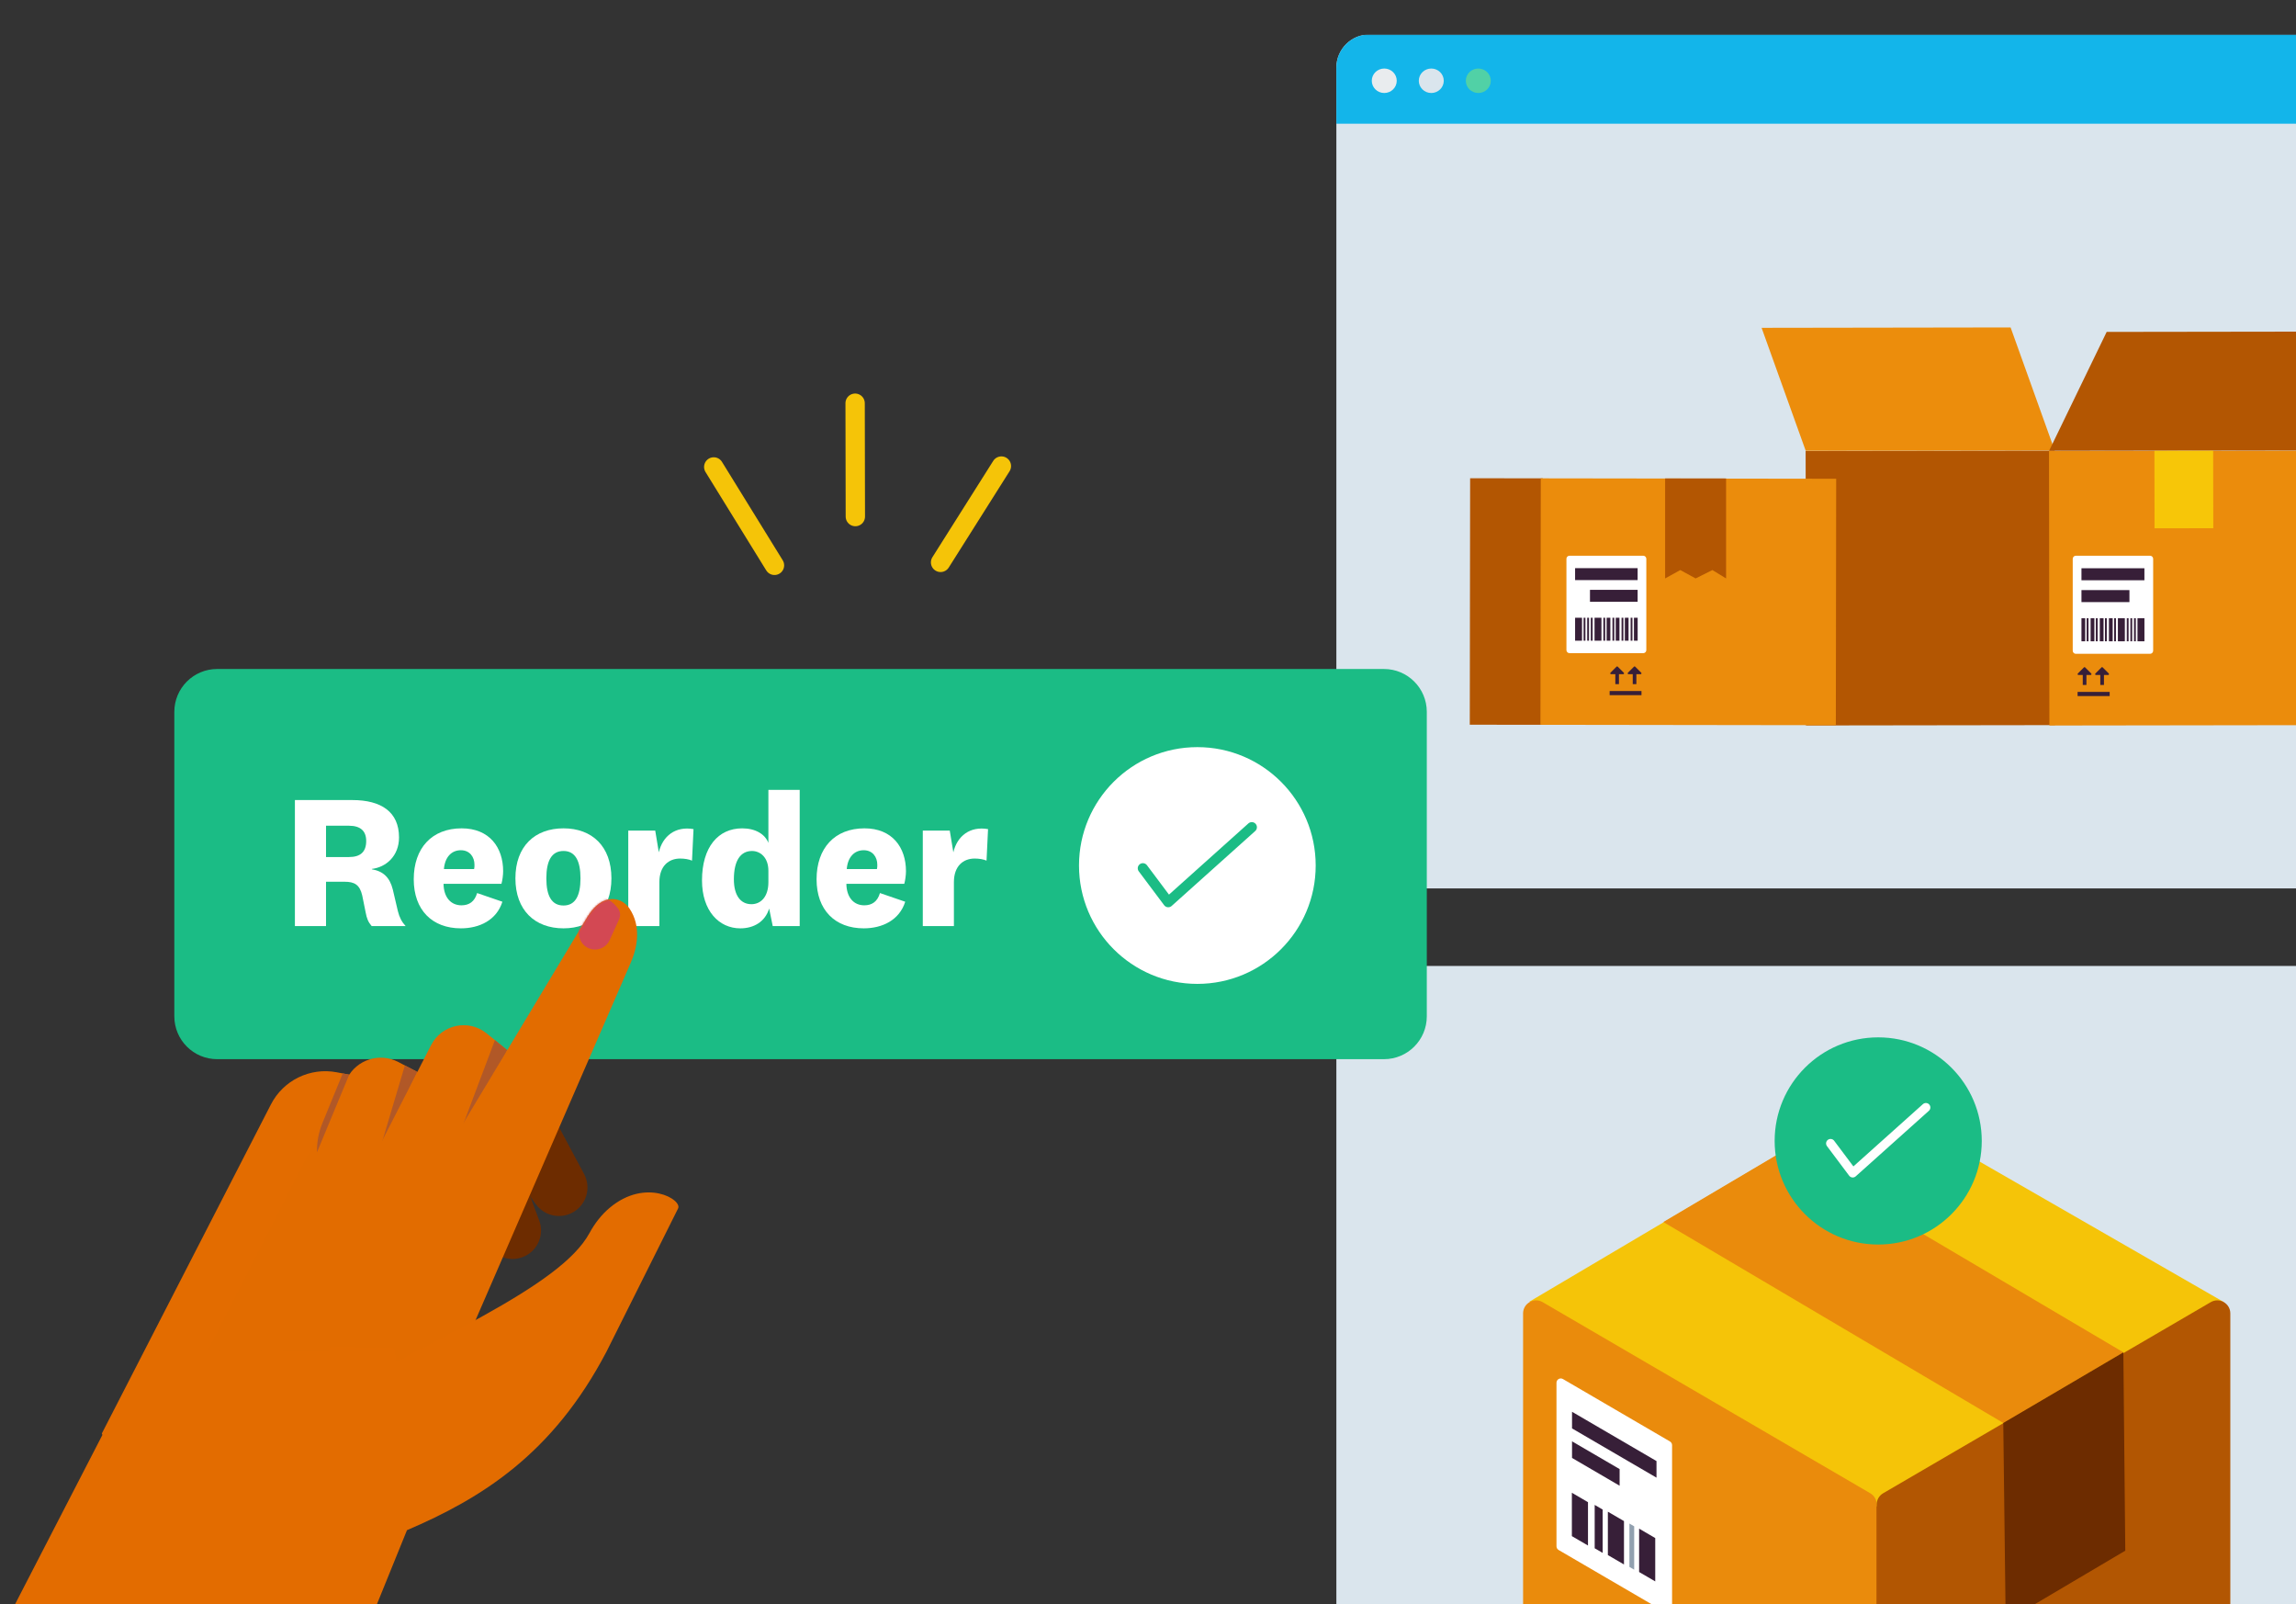 <svg width="1134" height="792" viewBox="0 0 1134 792" fill="none" xmlns="http://www.w3.org/2000/svg">
<rect x="0" y="0" width="1134" height="792" fill="#333333" stroke="none"/>
<g clip-path="url(#clip0_317_70214)">
<mask id="mask0_317_70214" style="mask-type:luminance" maskUnits="userSpaceOnUse" x="-87" y="17" width="1279" height="882">
<path d="M1191.45 17H-87V898.598H1191.45V17Z" fill="white"/>
</mask>
<g mask="url(#mask0_317_70214)">
<mask id="mask1_317_70214" style="mask-type:luminance" maskUnits="userSpaceOnUse" x="-88" y="17" width="1280" height="882">
<path d="M1191.45 17H-87.001V898.598H1191.45V17Z" fill="white"/>
</mask>
<g mask="url(#mask1_317_70214)">
<path d="M1175.07 898.598H676.402C667.366 898.598 660.03 891.263 660.03 882.226V493.306C660.03 484.269 667.366 476.934 676.402 476.934H1175.07C1184.11 476.934 1191.45 484.269 1191.45 493.306V882.226C1191.45 891.263 1184.11 898.598 1175.07 898.598Z" fill="#DAE5ED"/>
<path d="M1175.07 438.664H676.402C667.366 438.664 660.03 431.329 660.03 422.292V33.372C660.03 24.335 667.366 17 676.402 17H1175.07C1184.11 17 1191.45 24.335 1191.45 33.372V422.292C1191.45 431.329 1184.11 438.664 1175.07 438.664Z" fill="#DAE5ED"/>
<path d="M1175.07 17H676.402C667.366 17 660.03 24.335 660.03 33.372V61.091H1191.45V33.372C1191.45 24.335 1184.11 17 1175.07 17Z" fill="#13B5EA"/>
<path d="M689.856 39.88C689.856 43.22 687.094 45.92 683.691 45.92C680.289 45.92 677.526 43.22 677.526 39.88C677.526 36.54 680.289 33.84 683.691 33.84C687.094 33.84 689.856 36.54 689.856 39.88Z" fill="#E9ECEE"/>
<path d="M713.08 39.88C713.08 43.22 710.317 45.92 706.915 45.92C703.512 45.92 700.75 43.22 700.75 39.88C700.75 36.54 703.512 33.84 706.915 33.84C710.317 33.84 713.08 36.54 713.08 39.88Z" fill="#DAE5ED"/>
<path d="M736.303 39.88C736.303 43.22 733.541 45.92 730.139 45.92C726.736 45.92 723.974 43.22 723.974 39.88C723.974 36.54 726.736 33.84 730.139 33.84C733.541 33.84 736.303 36.54 736.303 39.88Z" fill="#51D1A6"/>
<path d="M1014.78 222.487L891.805 222.658L891.994 358.208L1014.96 358.036L1014.78 222.487Z" fill="#B35602"/>
<path d="M993.046 161.68L870.06 161.867L891.847 222.58L1014.82 222.408L993.046 161.68Z" fill="#EC8D0C"/>
<path d="M1134.98 222.508L1012.01 222.68L1012.2 358.23L1135.17 358.058L1134.98 222.508Z" fill="#EB8C0C"/>
<path d="M1163.46 163.709L1040.49 163.881L1012.05 222.58L1135.03 222.408L1163.46 163.709Z" fill="#B35602"/>
<path d="M1093.09 222.549L1064.08 222.59L1064.13 260.859L1093.15 260.819L1093.09 222.549Z" fill="#F7C608"/>
<path d="M1041.97 341.633H1026.13V343.693H1041.97V341.633Z" fill="#371F38"/>
<path d="M1032.58 333.285H1026.57C1026.18 333.285 1025.99 332.816 1026.26 332.536L1029.25 329.539C1029.42 329.367 1029.71 329.367 1029.86 329.539L1032.86 332.536C1033.14 332.816 1032.94 333.285 1032.55 333.285" fill="#371F38"/>
<path d="M1030.49 332.379H1028.68V338.2H1030.49V332.379Z" fill="#371F38"/>
<path d="M1041.24 333.285H1035.23C1034.84 333.285 1034.65 332.816 1034.92 332.536L1037.92 329.539C1038.09 329.367 1038.37 329.367 1038.53 329.539L1041.52 332.536C1041.8 332.816 1041.6 333.285 1041.21 333.285" fill="#371F38"/>
<path d="M1039.15 332.379H1037.34V338.2H1039.15V332.379Z" fill="#371F38"/>
<path d="M1061.92 322.826H1025.26C1024.42 322.826 1023.73 322.139 1023.73 321.297V275.926C1023.73 275.083 1024.42 274.396 1025.26 274.396H1061.92C1062.76 274.396 1063.45 275.083 1063.45 275.926V321.297C1063.45 322.139 1062.76 322.826 1061.92 322.826Z" fill="white"/>
<path d="M1059.13 280.578H1028.04V286.509H1059.13V280.578Z" fill="#371F38"/>
<path d="M1051.73 291.361H1028.04V297.292H1051.73V291.361Z" fill="#371F38"/>
<path d="M1059.14 305.236H1055.71V316.645H1059.14V305.236Z" fill="#371F38"/>
<path d="M1049.47 305.236H1046.03V316.645H1049.47V305.236Z" fill="#371F38"/>
<path d="M1029.89 305.236H1028.04V316.645H1029.89V305.236Z" fill="#371F38"/>
<path d="M1031.52 305.236H1030.61V316.645H1031.52V305.236Z" fill="#371F38"/>
<path d="M1034.42 305.236H1032.56V316.645H1034.42V305.236Z" fill="#371F38"/>
<path d="M1036.04 305.236H1035.14V316.645H1036.04V305.236Z" fill="#371F38"/>
<path d="M1038.95 305.236H1037.09V316.645H1038.95V305.236Z" fill="#371F38"/>
<path d="M1040.55 305.236H1039.65V316.645H1040.55V305.236Z" fill="#371F38"/>
<path d="M1043.46 305.236H1041.6V316.645H1043.46V305.236Z" fill="#371F38"/>
<path d="M1045.08 305.236H1044.17V316.645H1045.08V305.236Z" fill="#371F38"/>
<path d="M1051.32 305.236H1050.42V316.645H1051.32V305.236Z" fill="#371F38"/>
<path d="M1053.1 305.236H1052.2V316.645H1053.1V305.236Z" fill="#371F38"/>
<path d="M1054.9 305.236H1053.99V316.645H1054.9V305.236Z" fill="#371F38"/>
<path d="M726.099 236.136L725.929 357.826L761.779 357.876L761.949 236.186L726.099 236.136Z" fill="#B35602"/>
<path d="M760.997 236.184L760.827 357.875L906.725 358.079L906.895 236.388L760.997 236.184Z" fill="#EB8C0C"/>
<path d="M810.736 341.197H795.004V343.242H810.736V341.197Z" fill="#371F38"/>
<path d="M804.337 332.894H810.298C810.689 332.894 810.876 332.426 810.611 332.161L807.63 329.18C807.458 329.008 807.193 329.008 807.021 329.18L804.04 332.161C803.759 332.441 803.962 332.894 804.352 332.894" fill="#371F38"/>
<path d="M808.207 332.004H806.412V337.794H808.207V332.004Z" fill="#371F38"/>
<path d="M795.72 332.894H801.682C802.073 332.894 802.26 332.426 801.994 332.161L799.013 329.18C798.842 329.008 798.576 329.008 798.405 329.18L795.424 332.161C795.143 332.441 795.346 332.894 795.736 332.894" fill="#371F38"/>
<path d="M799.607 332.004H797.812V337.794H799.607V332.004Z" fill="#371F38"/>
<path d="M775.181 322.498H811.609C812.451 322.498 813.122 321.827 813.122 320.985V275.91C813.122 275.083 812.451 274.396 811.609 274.396H775.181C774.338 274.396 773.667 275.068 773.667 275.91V320.985C773.667 321.827 774.338 322.498 775.181 322.498Z" fill="white"/>
<path d="M808.83 280.529H777.943V286.429H808.83V280.529Z" fill="#371F38"/>
<path d="M808.831 291.238H785.295V297.138H808.831V291.238Z" fill="#371F38"/>
<path d="M781.361 305.018H777.943V316.349H781.361V305.018Z" fill="#371F38"/>
<path d="M790.961 305.018H787.543V316.349H790.961V305.018Z" fill="#371F38"/>
<path d="M808.847 305.018H807.005V316.349H808.847V305.018Z" fill="#371F38"/>
<path d="M806.271 305.018H805.366V316.349H806.271V305.018Z" fill="#371F38"/>
<path d="M804.351 305.018H802.51V316.349H804.351V305.018Z" fill="#371F38"/>
<path d="M801.792 305.018H800.887V316.349H801.792V305.018Z" fill="#371F38"/>
<path d="M799.857 305.018H798.016V316.349H799.857V305.018Z" fill="#371F38"/>
<path d="M797.298 305.018H796.393V316.349H797.298V305.018Z" fill="#371F38"/>
<path d="M795.362 305.018H793.521V316.349H795.362V305.018Z" fill="#371F38"/>
<path d="M792.803 305.018H791.897V316.349H792.803V305.018Z" fill="#371F38"/>
<path d="M786.605 305.018H785.7V316.349H786.605V305.018Z" fill="#371F38"/>
<path d="M784.827 305.018H783.922V316.349H784.827V305.018Z" fill="#371F38"/>
<path d="M783.048 305.018H782.143V316.349H783.048V305.018Z" fill="#371F38"/>
<path d="M822.409 285.604L829.901 281.468L837.47 285.604L845.758 281.468L852.516 285.604V236.238H822.409V285.604Z" fill="#B35602"/>
</g>
<mask id="mask2_317_70214" style="mask-type:luminance" maskUnits="userSpaceOnUse" x="660" y="476" width="532" height="423">
<path d="M1175.06 476.918H676.387C667.345 476.918 660.015 484.248 660.015 493.29V882.21C660.015 891.252 667.345 898.582 676.387 898.582H1175.06C1184.1 898.582 1191.43 891.252 1191.43 882.21V493.29C1191.43 484.248 1184.1 476.918 1175.06 476.918Z" fill="white"/>
</mask>
<g mask="url(#mask2_317_70214)">
<path d="M997.928 778.379L911.086 933.51L1170.89 1078.95L1257.73 923.817L997.928 778.379Z" fill="#C8D2DB"/>
<path d="M1096.96 841.037L932.457 937.818C929.398 939.613 925.605 939.629 922.531 937.85L756.016 841.115L917.474 740.666C921.672 738.184 926.885 738.153 931.115 740.588L1096.96 841.037Z" fill="#B25602"/>
<path d="M1098.46 642.95L928.398 744.663L755.375 642.7L917.489 546.824C921.687 544.343 926.9 544.311 931.13 546.746L1098.47 642.966L1098.46 642.95Z" fill="#F5C408"/>
<path d="M755.453 840.54L917.239 934.886C921.531 937.383 926.916 934.293 926.916 929.33V742.853C926.916 740.559 925.699 738.452 923.717 737.297L761.93 642.95C757.638 640.453 752.254 643.543 752.254 648.507V834.983C752.254 837.278 753.471 839.385 755.453 840.54Z" fill="#EA8B0C"/>
<path d="M880.608 568.441L821.534 603.386L989.548 702.665L1048.84 667.782L880.608 568.441Z" fill="#EA8B0C"/>
<path d="M1098.36 840.54L936.578 934.886C932.286 937.383 926.901 934.293 926.901 929.33V742.853C926.901 740.559 928.119 738.452 930.101 737.297L1091.89 642.95C1096.18 640.453 1101.56 643.543 1101.56 648.507V834.983C1101.56 837.278 1100.35 839.385 1098.36 840.54Z" fill="#B25602"/>
<path d="M1049.68 765.655L990.61 800.584L989.424 702.617L1048.73 667.734L1049.68 765.655Z" fill="#6D2C00"/>
<path d="M824.797 711.732L771.935 680.907C770.515 680.08 768.751 681.11 768.751 682.733V763.486C768.751 764.235 769.157 764.938 769.797 765.312L822.659 796.137C824.079 796.964 825.843 795.934 825.843 794.311V713.558C825.843 712.809 825.437 712.107 824.797 711.732Z" fill="white"/>
<path d="M776.43 697.076V705.286L818.148 729.602V721.408L776.43 697.076Z" fill="#371F38"/>
<path d="M799.934 725.373L776.43 711.67V719.864L799.934 733.583V725.373Z" fill="#371F38"/>
<path d="M776.351 758.474L784.31 763.109V741.712L776.351 737.061V758.474Z" fill="#371F38"/>
<path d="M791.553 745.349L787.62 743.055V764.468L791.553 766.747V745.349Z" fill="#371F38"/>
<path d="M794.129 767.824L802.089 772.459V751.046L794.129 746.41V767.824Z" fill="#371F38"/>
<path d="M809.563 776.191L817.523 780.826V759.428L809.563 754.777V776.191Z" fill="#371F38"/>
<path d="M807.13 753.637L804.773 752.264V773.677L807.13 775.05V753.637Z" fill="#91A0AF"/>
</g>
<mask id="mask3_317_70214" style="mask-type:luminance" maskUnits="userSpaceOnUse" x="-88" y="17" width="1280" height="882">
<path d="M1191.45 17H-87.001V898.598H1191.45V17Z" fill="white"/>
</mask>
<g mask="url(#mask3_317_70214)">
<path d="M978.796 563.35C978.796 591.6 955.9 614.496 927.65 614.496C899.401 614.496 876.505 591.6 876.505 563.35C876.505 535.101 899.401 512.205 927.65 512.205C955.9 512.205 978.796 535.101 978.796 563.35Z" fill="#1BBC85"/>
<path d="M904.114 564.57L915.071 579.178L951.202 546.824" stroke="white" stroke-width="4.42" stroke-linecap="round" stroke-linejoin="round"/>
<path d="M683.535 522.976H107.264C95.574 522.976 86.101 513.502 86.101 501.812V351.482C86.101 339.792 95.574 330.318 107.264 330.318H683.535C695.225 330.318 704.699 339.792 704.699 351.482V501.812C704.699 513.502 695.225 522.976 683.535 522.976Z" fill="#1BBC85"/>
</g>
<path d="M488 409.381L487.255 424.938C485.764 424.286 483.621 423.913 481.386 423.913C475.796 423.913 471.138 427.546 471.138 435.558V457.263H455.768V410.126H469.089L470.859 420.839C472.722 412.828 479.057 407.797 488 409.381Z" fill="white"/>
<path d="M426.875 447.006C430.695 447.006 433.396 445.143 434.607 440.951L447.09 445.236C444.203 454.365 435.725 458.371 426.596 458.371C412.436 458.371 403.307 449.335 403.307 434.15C403.307 418.78 412.25 408.998 426.968 408.998C440.756 408.998 447.463 418.5 447.463 430.145C447.463 432.101 447.09 434.803 446.625 436.386H418.025C418.119 443.093 421.659 447.006 426.875 447.006ZM418.212 429.12H433.117C433.303 428.468 433.303 427.723 433.303 426.977C433.303 423.158 430.974 419.804 426.596 419.804C421.845 419.804 418.678 423.344 418.212 429.12Z" fill="white"/>
<path d="M379.512 435.554V429.964C379.512 423.35 375.506 420.183 371.407 420.183C365.818 420.183 362.464 424.841 362.464 434.156C362.464 442.168 365.818 446.453 371.128 446.453C375.692 446.453 379.512 442.913 379.512 435.554ZM381.655 457.259L379.885 448.596C377.928 455.024 372.432 458.377 365.632 458.377C355.105 458.377 346.721 449.714 346.721 434.715C346.721 418.227 354.732 409.004 366.563 409.004C373.177 409.004 377.835 411.892 379.512 416.177V390H394.976V457.259H381.655Z" fill="white"/>
<path d="M342.533 409.381L341.788 424.938C340.297 424.286 338.155 423.913 335.919 423.913C330.33 423.913 325.672 427.546 325.672 435.558V457.263H310.301V410.126H323.622L325.392 420.839C327.255 412.828 333.59 407.797 342.533 409.381Z" fill="white"/>
<path d="M301.981 433.685C301.981 449.428 292.386 458.371 278.319 458.371C264.16 458.371 254.564 449.428 254.564 433.685C254.564 417.848 264.16 408.998 278.319 408.998C292.386 408.998 301.981 417.848 301.981 433.685ZM286.704 433.685C286.704 425.021 284.095 420.177 278.319 420.177C272.451 420.177 269.842 425.021 269.842 433.685C269.842 442.348 272.451 447.099 278.319 447.099C284.095 447.099 286.704 442.348 286.704 433.685Z" fill="white"/>
<path d="M227.916 447.006C231.736 447.006 234.437 445.143 235.648 440.951L248.131 445.236C245.244 454.365 236.766 458.371 227.637 458.371C213.477 458.371 204.348 449.335 204.348 434.15C204.348 418.78 213.291 408.998 228.01 408.998C241.797 408.998 248.504 418.5 248.504 430.145C248.504 432.101 248.131 434.803 247.666 436.386H219.066C219.16 443.093 222.7 447.006 227.916 447.006ZM219.253 429.12H234.158C234.344 428.468 234.344 427.723 234.344 426.977C234.344 423.158 232.015 419.804 227.637 419.804C222.886 419.804 219.719 423.344 219.253 429.12Z" fill="white"/>
<path d="M180.868 415.248C180.868 410.404 178.166 407.703 172.297 407.703H161.025V423.167H172.39C177.98 423.167 180.868 420.651 180.868 415.248ZM200.337 457.262H183.569C181.892 455.306 181.147 453.536 180.588 450.462L178.911 442.171C177.7 436.861 175.092 435.37 170.248 435.37H161.025V457.262H145.654V395.033H173.974C188.32 395.033 197.077 400.902 197.077 413.478C197.077 422.701 190.649 428.197 183.662 429.035V429.222C189.252 430.153 192.512 433.228 194.003 439.19L196.518 449.903C197.263 452.884 198.381 455.119 200.337 457.262Z" fill="white"/>
<mask id="mask4_317_70214" style="mask-type:luminance" maskUnits="userSpaceOnUse" x="-88" y="17" width="1280" height="882">
<path d="M1191.45 17H-87.001V898.598H1191.45V17Z" fill="white"/>
</mask>
<g mask="url(#mask4_317_70214)">
<path d="M649.823 427.35C649.823 459.626 623.65 485.8 591.373 485.8C559.097 485.8 532.924 459.626 532.924 427.35C532.924 395.074 559.097 368.9 591.373 368.9C623.65 368.9 649.823 395.074 649.823 427.35Z" fill="white"/>
<path d="M564.467 428.723L576.999 445.439L618.265 408.449" stroke="#1BBC85" stroke-width="5.05" stroke-linecap="round" stroke-linejoin="round"/>
<path d="M50.281 707.767L96.838 802.005L214.284 703.834L221.635 539.925L166.26 529.437C153.134 526.956 139.946 533.402 133.828 545.279L50.297 707.783L50.281 707.767Z" fill="#E36C00"/>
<path d="M171.441 532.404L102.519 667.033L162.357 667.205L211.177 531.92L196.709 524.366C187.516 519.559 176.17 523.165 171.441 532.404Z" fill="#E26C00"/>
<path d="M283.612 598.218C289.839 594.269 291.962 586.184 288.481 579.676L274.622 553.768C270.58 546.214 260.794 543.998 253.88 549.055L250.555 551.489C244.281 556.078 242.923 564.896 247.512 571.17L264.696 594.644C269.081 600.621 277.338 602.182 283.596 598.218" fill="#6D2C00"/>
<path d="M259.03 620.336C265.726 617.246 268.91 609.52 266.319 602.606L256.018 575.09C253.021 567.068 243.61 563.556 236.087 567.661L232.467 569.628C225.631 573.342 223.118 581.895 226.832 588.731L240.738 614.28C244.281 620.789 252.272 623.442 258.999 620.336" fill="#6D2C00"/>
<path d="M320.586 623.474C316.543 618.963 315.326 612.533 318.026 607.211C320.742 601.889 326.579 599.236 332.494 600.063" stroke="#F5C408" stroke-width="0.8" stroke-miterlimit="10"/>
<path d="M199.972 526.066L187.158 569.08L206.121 529.282L199.972 526.066Z" fill="#B15827"/>
<path d="M212.911 516.031L136.685 664.972L196.523 665.144L254.957 522.102L240.349 510.24C231.453 503.014 218.155 505.823 212.927 516.031" fill="#E26C00"/>
<path d="M244.437 513.58L218.107 583.486L250.54 518.512L244.437 513.58Z" fill="#B15827"/>
<path d="M311.393 475.654L228.018 667.609L198.021 685.37L187.111 623.94L290.229 452.524C294.755 445.36 299.438 443.737 302.981 443.924C306.164 444.08 309.036 445.86 310.831 448.482C316.965 457.471 314.686 468.241 311.393 475.654Z" fill="#E26C00"/>
</g>
<mask id="mask5_317_70214" style="mask-type:luminance" maskUnits="userSpaceOnUse" x="187" y="443" width="128" height="243">
<path d="M290.229 452.524L187.111 623.939L198.021 685.37L228.018 667.609L311.393 475.654C314.686 468.24 316.965 457.471 310.831 448.481C309.036 445.844 306.164 444.08 302.981 443.924C302.809 443.924 302.653 443.924 302.481 443.924C299.001 443.924 294.553 445.719 290.245 452.539" fill="white"/>
</mask>
<g mask="url(#mask5_317_70214)">
<path d="M285.954 461.434C286.142 464.212 287.78 466.803 290.465 468.083C294.414 469.956 299.143 468.286 301.031 464.321L305.776 453.911C306.572 452.163 306.4 450.119 305.261 448.574C303.169 445.733 299.018 441.8 292.119 442.253C281.428 442.971 285.954 461.418 285.954 461.418" fill="#D34853"/>
</g>
<mask id="mask6_317_70214" style="mask-type:luminance" maskUnits="userSpaceOnUse" x="-88" y="17" width="1280" height="882">
<path d="M1191.45 17H-87.001V898.598H1191.45V17Z" fill="white"/>
</mask>
<g mask="url(#mask6_317_70214)">
<path d="M156.537 569.001L172.488 530.607L169.288 529.998L159.268 554.47C157.38 559.075 156.459 564.022 156.553 569.001" fill="#B15827"/>
</g>
<mask id="mask7_317_70214" style="mask-type:luminance" maskUnits="userSpaceOnUse" x="-88" y="401" width="455" height="487">
<path d="M-87.001 401.455V738.668C-87.001 820.794 -20.42 887.36 61.691 887.36H101.146C162.233 887.36 217.109 849.995 239.505 793.153L366.456 670.433V401.455H-87.001Z" fill="white"/>
</mask>
<g mask="url(#mask7_317_70214)">
<path d="M-105.885 1011.69L55.652 698.666L137.809 702.974C215.44 660.6 276.668 635.441 291.151 608.83C293.758 604.039 297.113 599.7 301.234 596.266C318.964 581.47 337.271 592.38 334.868 596.766L299.564 667.358C272.875 718.269 237.587 739.87 201.003 755.539L3.461 1242.16L-105.885 1011.69Z" fill="#E36C00"/>
</g>
<mask id="mask8_317_70214" style="mask-type:luminance" maskUnits="userSpaceOnUse" x="-88" y="17" width="1280" height="882">
<path d="M1191.45 17H-87.001V898.598H1191.45V17Z" fill="white"/>
</mask>
<g mask="url(#mask8_317_70214)">
<path d="M494.594 230.119L464.55 277.675" stroke="#F5C408" stroke-width="9.55" stroke-miterlimit="10" stroke-linecap="round"/>
<path d="M422.348 199.09L422.457 255.058" stroke="#F5C408" stroke-width="9.55" stroke-miterlimit="10" stroke-linecap="round"/>
<path d="M352.52 230.555L382.517 279.14" stroke="#F5C408" stroke-width="9.55" stroke-miterlimit="10" stroke-linecap="round"/>
</g>
</g>
</g>
<defs>
<clipPath id="clip0_317_70214">
<rect width="1134" height="792" fill="white"/>
</clipPath>
</defs>
</svg>
